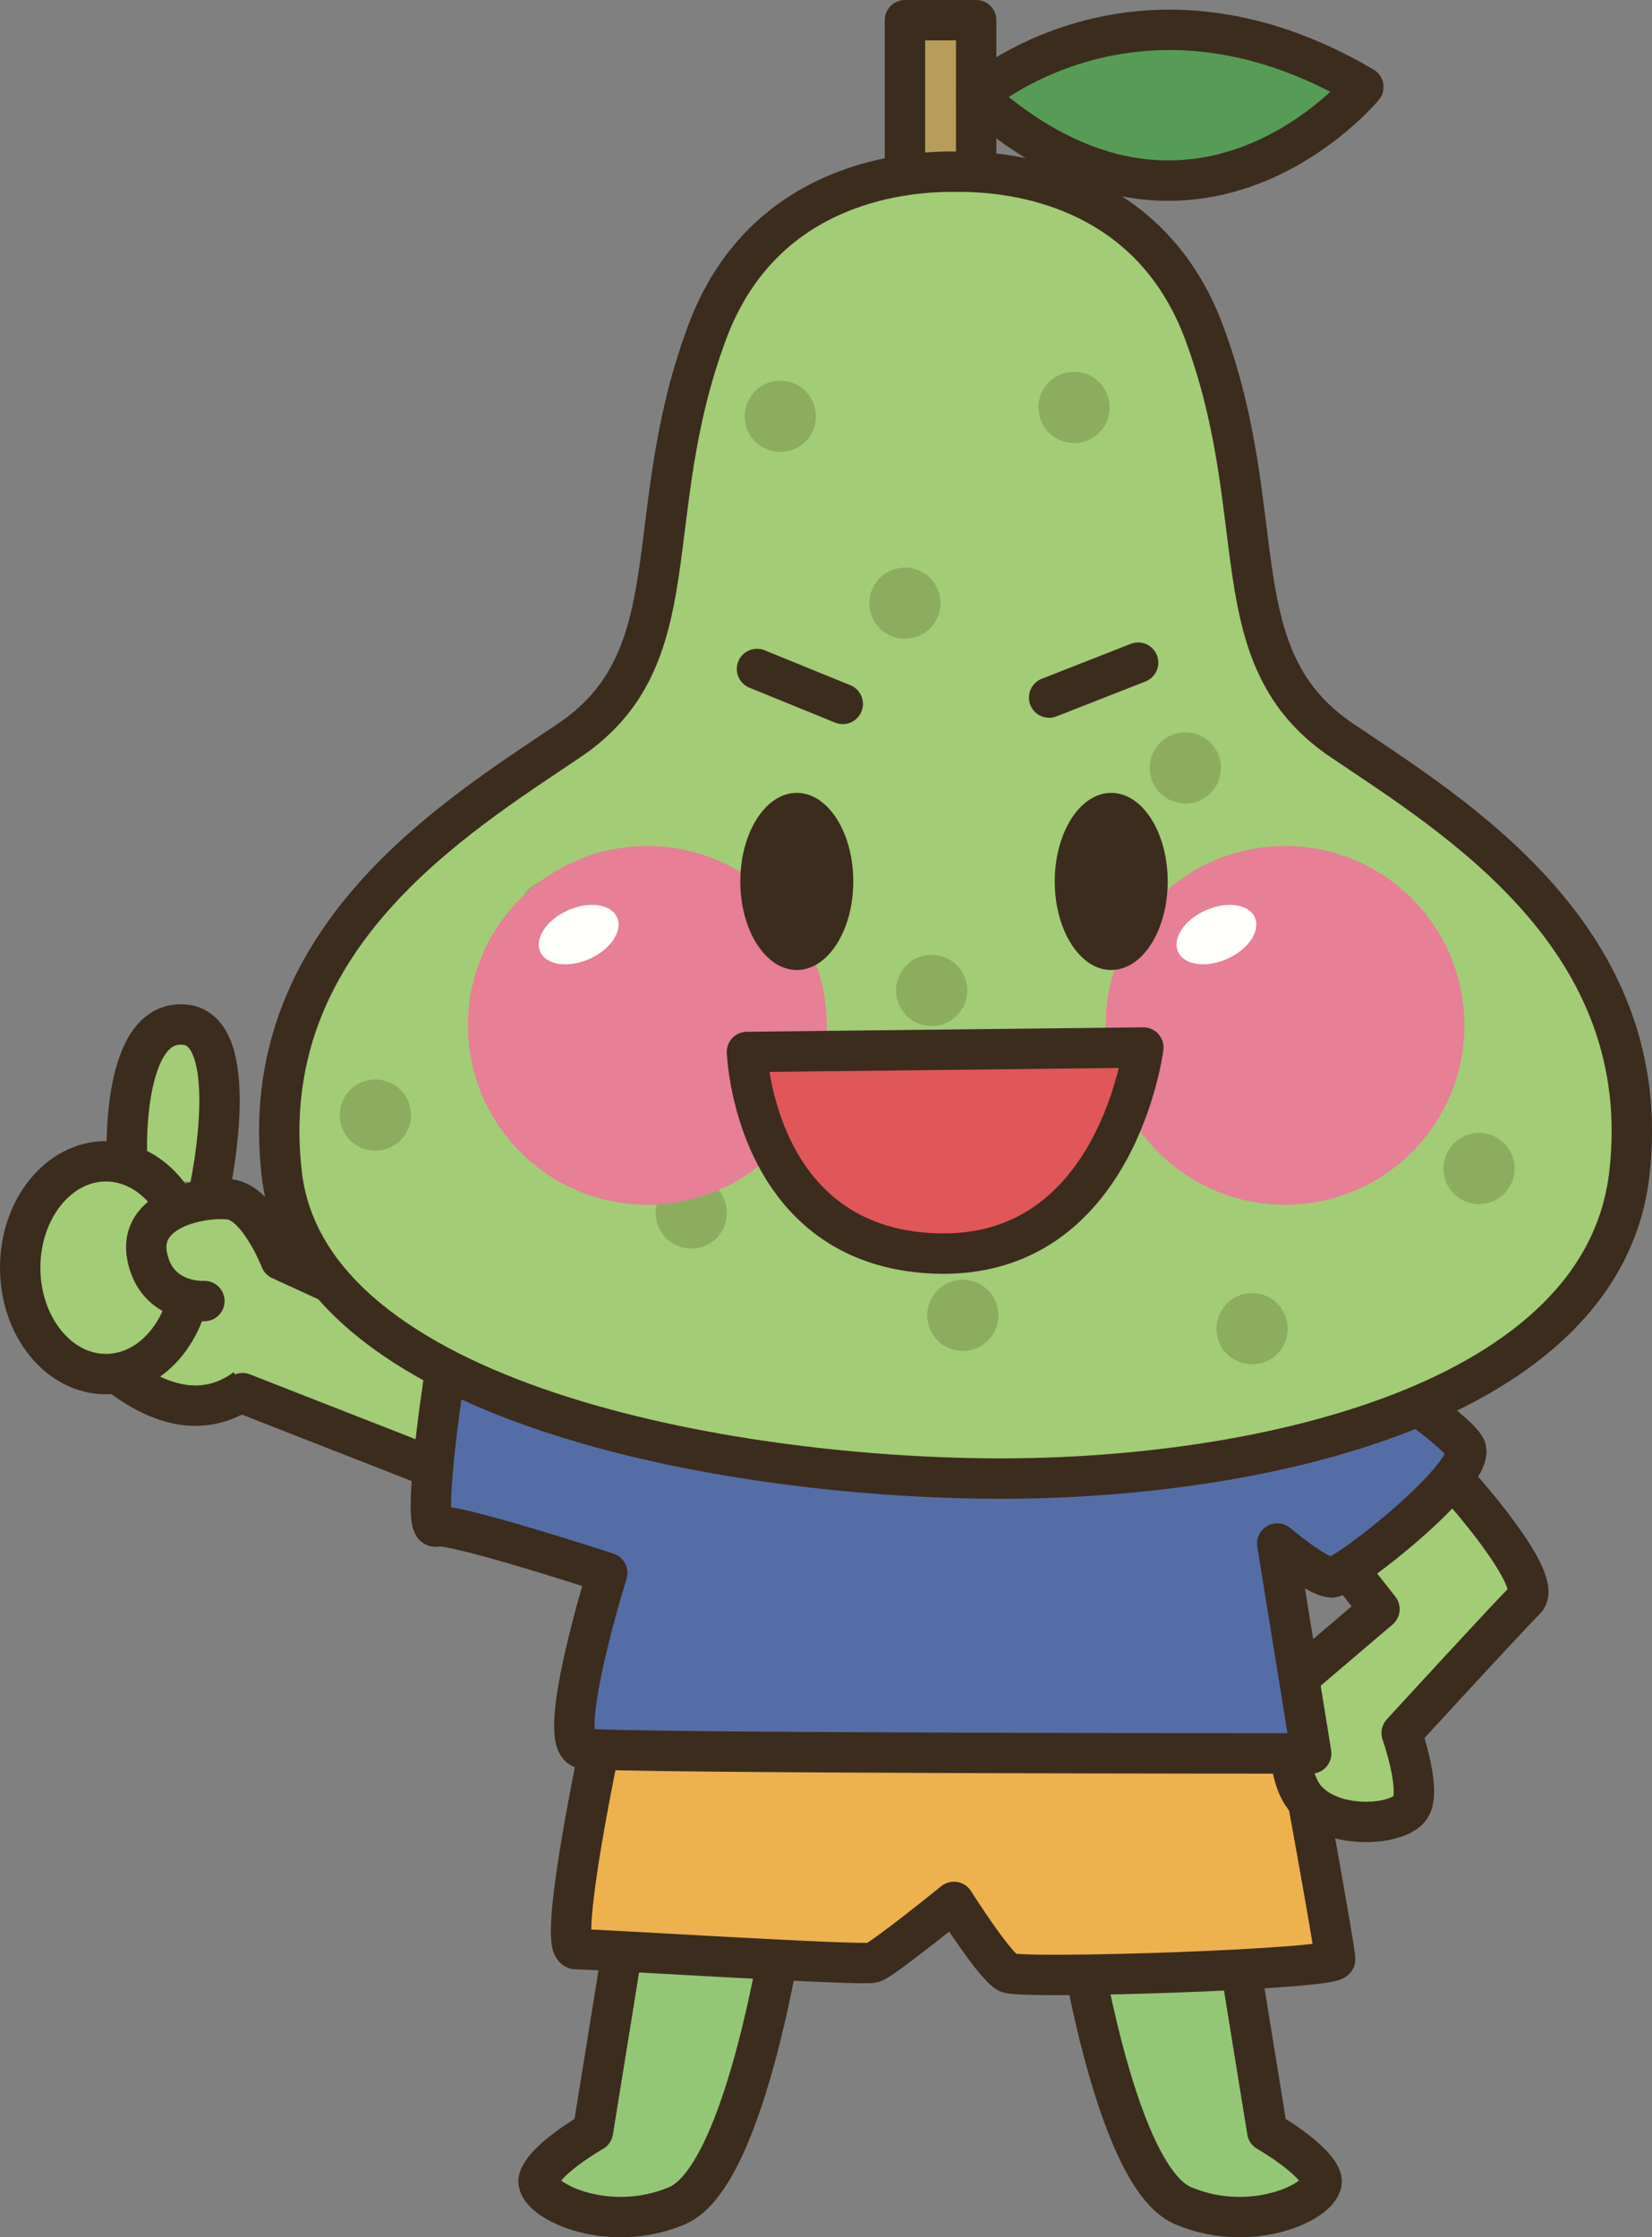 <?xml version="1.0" encoding="UTF-8"?>
<!DOCTYPE svg PUBLIC "-//W3C//DTD SVG 1.1//EN" "http://www.w3.org/Graphics/SVG/1.1/DTD/svg11.dtd">
<svg version="1.1" xmlns="http://www.w3.org/2000/svg" xmlns:xlink="http://www.w3.org/1999/xlink" x="0" y="0" width="409.032" height="553.911" viewBox="0, 0, 409.032, 553.911">
  <rect x="0" y="0" width="409.032" height="553.911" fill="#808080" stroke="none"/>
  <g id="Layer_1">
    <path d="M155.996,470.874 L146.817,527.676 C146.817,527.676 135.117,534.356 133.457,539.37 C131.777,544.38 150.156,553.57 167.705,546.055 C185.235,538.535 194.434,473.379 194.434,473.379" fill="#93C776" id="path833"/>
    <path d="M155.996,470.874 L146.817,527.676 C146.817,527.676 135.117,534.356 133.457,539.37 C131.777,544.38 150.156,553.57 167.705,546.055 C185.235,538.535 194.434,473.379 194.434,473.379" fill-opacity="0" stroke="#3C2C1E" stroke-width="10" stroke-linecap="round" stroke-linejoin="round" id="path835"/>
    <path d="M304.57,470.874 L313.77,527.676 C313.77,527.676 325.449,534.356 327.129,539.37 C328.809,544.38 310.43,553.57 292.881,546.055 C275.332,538.535 266.152,473.379 266.152,473.379" fill="#93C776" id="path837"/>
    <path d="M304.57,470.874 L313.77,527.676 C313.77,527.676 325.449,534.356 327.129,539.37 C328.809,544.38 310.43,553.57 292.881,546.055 C275.332,538.535 266.152,473.379 266.152,473.379" fill-opacity="0" stroke="#3C2C1E" stroke-width="10" stroke-linecap="round" stroke-linejoin="round" id="path839"/>
    <path d="M149.336,428.267 C149.336,428.267 137.627,482.569 142.637,482.569 C147.656,482.569 213.643,486.738 216.152,485.904 C218.652,485.073 236.192,470.869 236.192,470.869 C236.192,470.869 246.231,486.738 249.561,488.408 C252.91,490.088 330.586,487.578 330.586,485.073 C330.586,482.569 321.387,432.446 321.387,432.446 L149.336,428.267" fill="#EDB14E" id="path841"/>
    <path d="M149.336,428.267 C149.336,428.267 137.627,482.569 142.637,482.569 C147.656,482.569 213.643,486.738 216.152,485.904 C218.652,485.073 236.192,470.869 236.192,470.869 C236.192,470.869 246.231,486.738 249.561,488.408 C252.91,490.088 330.586,487.578 330.586,485.073 C330.586,482.569 321.387,432.446 321.387,432.446 z" fill-opacity="0" stroke="#3C2C1E" stroke-width="10" stroke-linecap="round" stroke-linejoin="round" id="path843"/>
    <path d="M332.901,387.378 L341.553,398.384 L320.313,416.475 C320.313,416.475 316.387,437.7 323.467,445.567 C330.547,453.428 347.051,451.861 349.414,447.139 C351.777,442.422 347.051,429.053 347.051,429.053 C347.051,429.053 373.008,400.742 377.725,396.026 C382.442,391.309 361.211,367.715 361.211,367.715" fill="#A2CC76" id="path845"/>
    <path d="M332.901,387.378 L341.553,398.384 L320.313,416.475 C320.313,416.475 316.387,437.7 323.467,445.567 C330.547,453.428 347.051,451.861 349.414,447.139 C351.777,442.422 347.051,429.053 347.051,429.053 C347.051,429.053 373.008,400.742 377.725,396.026 C382.442,391.309 361.211,367.715 361.211,367.715" fill-opacity="0" stroke="#3C2C1E" stroke-width="10" stroke-linecap="round" stroke-linejoin="round" id="path847"/>
    <path d="M22.881,334.102 C22.881,334.102 48.242,364.18 68.291,335.869 C88.34,307.559 50.01,309.922 50.01,309.922 L22.881,334.102" fill="#A2CC76" id="path849"/>
    <path d="M22.881,334.102 C22.881,334.102 48.242,364.18 68.291,335.869 C88.34,307.559 50.01,309.922 50.01,309.922 z" fill-opacity="0" stroke="#3C2C1E" stroke-width="10" stroke-linecap="round" stroke-linejoin="round" id="path851"/>
    <path d="M52.178,293.013 C52.178,293.013 60.039,255.269 45.879,253.701 C30.235,251.963 30.938,285.156 31.729,291.445" fill="#A2CC76" id="path853"/>
    <path d="M52.178,293.013 C52.178,293.013 60.039,255.269 45.879,253.701 C30.235,251.963 30.938,285.156 31.729,291.445" fill-opacity="0" stroke="#3C2C1E" stroke-width="10" stroke-linecap="round" stroke-linejoin="round" id="path855"/>
    <path d="M47.461,313.853 C47.461,328.399 37.949,340.195 26.231,340.195 C14.502,340.195 5,328.399 5,313.853 C5,299.302 14.502,287.51 26.231,287.51 C37.949,287.51 47.461,299.302 47.461,313.853" fill="#A2CC76" id="path857"/>
    <path d="M47.461,313.853 C47.461,328.399 37.949,340.195 26.231,340.195 C14.502,340.195 5,328.399 5,313.853 C5,299.302 14.502,287.51 26.231,287.51 C37.949,287.51 47.461,299.302 47.461,313.853 z" fill-opacity="0" stroke="#3C2C1E" stroke-width="10" stroke-linecap="round" stroke-linejoin="round" id="path859"/>
    <path d="M50.606,322.11 C50.606,322.11 38.809,322.896 36.445,311.099 C34.082,299.302 49.824,296.162 56.895,296.944 C63.965,297.73 69.473,311.885 69.473,311.885 L117.442,333.906 L114.297,366.148 L60.039,344.912" fill="#A2CC76" id="path861"/>
    <path d="M50.606,322.11 C50.606,322.11 38.809,322.896 36.445,311.099 C34.082,299.302 49.824,296.162 56.895,296.944 C63.965,297.73 69.473,311.885 69.473,311.885 L117.442,333.906 L114.297,366.148 L60.039,344.912" fill-opacity="0" stroke="#3C2C1E" stroke-width="10" stroke-linecap="round" stroke-linejoin="round" id="path863"/>
    <path d="M144.356,338.628 C144.356,338.628 111.572,331.372 110.371,338.623 C109.16,345.874 104.395,379.151 108.008,377.94 C111.602,376.734 150.352,389.395 150.352,389.395 C150.352,389.395 137.139,431.699 144.356,432.905 C151.563,434.121 324.649,434.121 324.649,434.121 L316.24,382.139 C316.24,382.139 326.152,390.523 329.756,390.523 C333.369,390.523 366.397,364.326 362.783,358.281 C359.18,352.237 327.051,331.377 327.051,331.377" fill="#546DA6" id="path865"/>
    <path d="M144.356,338.628 C144.356,338.628 111.572,331.372 110.371,338.623 C109.16,345.874 104.395,379.151 108.008,377.94 C111.602,376.734 150.352,389.395 150.352,389.395 C150.352,389.395 137.139,431.699 144.356,432.905 C151.563,434.121 324.649,434.121 324.649,434.121 L316.24,382.139 C316.24,382.139 326.152,390.523 329.756,390.523 C333.369,390.523 366.397,364.326 362.783,358.281 C359.18,352.237 327.051,331.377 327.051,331.377" fill-opacity="0" stroke="#3C2C1E" stroke-width="10" stroke-linecap="round" stroke-linejoin="round" id="path867"/>
    <path d="M224.063,5 L241.699,5 L241.699,58.989 L224.063,58.989 z" fill="#B79D5A" id="path869"/>
    <path d="M224.063,5 L241.699,5 L241.699,58.989 L224.063,58.989 z" fill-opacity="0" stroke="#3C2C1E" stroke-width="10" stroke-linecap="round" stroke-linejoin="round" id="path871"/>
    <path d="M332.295,183.34 C301.68,162.71 315.235,128.399 298.164,82.403 C284.678,46.079 250.899,42.442 237.236,42.51 C237.041,42.505 236.797,42.51 236.602,42.51 C236.387,42.51 236.152,42.505 235.957,42.51 C222.305,42.442 188.516,46.079 175.039,82.403 C157.969,128.399 171.514,162.71 140.899,183.34 C112.442,202.505 63.037,232.588 69.766,290.674 C76.367,347.476 180.371,365.737 246.152,366.06 C311.934,366.377 396.826,347.476 403.418,290.674 C410.156,232.588 360.742,202.505 332.295,183.34" fill="#A2CC76" id="path873"/>
    <path d="M332.295,183.34 C301.68,162.71 315.235,128.399 298.164,82.403 C284.678,46.079 250.899,42.442 237.236,42.51 C237.041,42.505 236.797,42.51 236.602,42.51 C236.387,42.51 236.152,42.505 235.957,42.51 C222.305,42.442 188.516,46.079 175.039,82.403 C157.969,128.399 171.514,162.71 140.899,183.34 C112.442,202.505 63.037,232.588 69.766,290.674 C76.367,347.476 180.371,365.737 246.152,366.06 C311.934,366.377 396.826,347.476 403.418,290.674 C410.156,232.588 360.742,202.505 332.295,183.34 z" fill-opacity="0" stroke="#3C2C1E" stroke-width="10" stroke-linecap="round" stroke-linejoin="round" id="path875"/>
    <path d="M241.699,23.736 C241.699,23.736 281.367,-11.528 337.559,21.529 C337.559,21.529 295.684,72.212 241.699,23.736" fill="#569C56" id="path877"/>
    <path d="M241.699,23.736 C241.699,23.736 281.367,-11.528 337.559,21.529 C337.559,21.529 295.684,72.212 241.699,23.736 z" fill-opacity="0" stroke="#3C2C1E" stroke-width="10" stroke-linecap="round" stroke-linejoin="round" id="path879"/>
    <path d="M202.031,103.071 C202.031,107.935 198.076,111.885 193.203,111.885 C188.34,111.885 184.395,107.935 184.395,103.071 C184.395,98.198 188.34,94.258 193.203,94.258 C198.076,94.258 202.031,98.198 202.031,103.071" fill="#8CAD5F" id="path881"/>
    <path d="M232.871,149.351 C232.871,154.219 228.926,158.164 224.063,158.164 C219.199,158.164 215.244,154.219 215.244,149.351 C215.244,144.483 219.199,140.532 224.063,140.532 C228.926,140.532 232.871,144.483 232.871,149.351" fill="#8CAD5F" id="path883"/>
    <path d="M274.746,100.864 C274.746,105.733 270.801,109.683 265.938,109.683 C261.065,109.683 257.119,105.733 257.119,100.864 C257.119,95.996 261.065,92.051 265.938,92.051 C270.801,92.051 274.746,95.996 274.746,100.864" fill="#8CAD5F" id="path885"/>
    <path d="M302.305,190.122 C302.305,194.986 298.35,198.936 293.477,198.936 C288.613,198.936 284.668,194.986 284.668,190.122 C284.668,185.249 288.613,181.304 293.477,181.304 C298.35,181.304 302.305,185.249 302.305,190.122" fill="#8CAD5F" id="path887"/>
    <path d="M239.492,245.215 C239.492,250.083 235.547,254.029 230.674,254.029 C225.801,254.029 221.856,250.083 221.856,245.215 C221.856,240.347 225.801,236.397 230.674,236.397 C235.547,236.397 239.492,240.347 239.492,245.215" fill="#8CAD5F" id="path889"/>
    <path d="M145.83,226.485 C145.83,231.348 141.875,235.298 137.012,235.298 C132.149,235.298 128.194,231.348 128.194,226.485 C128.194,221.612 132.149,217.671 137.012,217.671 C141.875,217.671 145.83,221.612 145.83,226.485" fill="#8CAD5F" id="path891"/>
    <path d="M101.758,276.07 C101.758,280.933 97.803,284.883 92.93,284.883 C88.067,284.883 84.121,280.933 84.121,276.07 C84.121,271.196 88.067,267.256 92.93,267.256 C97.803,267.256 101.758,271.196 101.758,276.07" fill="#8CAD5F" id="path893"/>
    <path d="M179.981,300.308 C179.981,305.181 176.035,309.121 171.172,309.121 C166.309,309.121 162.354,305.181 162.354,300.308 C162.354,295.445 166.309,291.494 171.172,291.494 C176.035,291.494 179.981,295.445 179.981,300.308" fill="#8CAD5F" id="path895"/>
    <path d="M205.332,273.867 C205.332,278.731 201.387,282.681 196.514,282.681 C191.641,282.681 187.695,278.731 187.695,273.867 C187.695,268.994 191.641,265.049 196.514,265.049 C201.387,265.049 205.332,268.994 205.332,273.867" fill="#8CAD5F" id="path897"/>
    <path d="M247.207,325.654 C247.207,330.518 243.252,334.468 238.389,334.468 C233.516,334.468 229.57,330.518 229.57,325.654 C229.57,320.786 233.516,316.836 238.389,316.836 C243.252,316.836 247.207,320.786 247.207,325.654" fill="#8CAD5F" id="path899"/>
    <path d="M308.906,280.474 C308.906,285.342 304.961,289.292 300.098,289.292 C295.225,289.292 291.279,285.342 291.279,280.474 C291.279,275.606 295.225,271.66 300.098,271.66 C304.961,271.66 308.906,275.606 308.906,280.474" fill="#8CAD5F" id="path901"/>
    <path d="M375.02,289.292 C375.02,294.155 371.074,298.106 366.211,298.106 C361.338,298.106 357.393,294.155 357.393,289.292 C357.393,284.424 361.338,280.474 366.211,280.474 C371.074,280.474 375.02,284.424 375.02,289.292" fill="#8CAD5F" id="path903"/>
    <path d="M318.828,328.96 C318.828,333.828 314.883,337.774 310.01,337.774 C305.137,337.774 301.192,333.828 301.192,328.96 C301.192,324.092 305.137,320.142 310.01,320.142 C314.883,320.142 318.828,324.092 318.828,328.96" fill="#8CAD5F" id="path905"/>
    <path d="M204.688,253.862 C204.688,278.384 184.805,298.272 160.274,298.272 C135.752,298.272 115.869,278.384 115.869,253.862 C115.869,229.336 135.752,209.453 160.274,209.453 C184.805,209.453 204.688,229.336 204.688,253.862" fill="#E77F97" id="path907"/>
    <path d="M152.793,227.129 C154.277,230.44 151.221,235.039 145.977,237.388 C140.723,239.737 135.254,238.955 133.77,235.64 C132.285,232.324 135.352,227.725 140.596,225.381 C145.84,223.028 151.309,223.809 152.793,227.129" fill="#FFFFFE" id="path909"/>
    <path d="M362.578,253.862 C362.578,278.384 342.695,298.272 318.184,298.272 C293.652,298.272 273.77,278.384 273.77,253.862 C273.77,229.336 293.652,209.453 318.184,209.453 C342.695,209.453 362.578,229.336 362.578,253.862" fill="#E77F97" id="path911"/>
    <path d="M310.684,227.129 C312.168,230.44 309.121,235.039 303.867,237.388 C298.613,239.737 293.164,238.955 291.68,235.64 C290.195,232.324 293.242,227.725 298.496,225.381 C303.74,223.028 309.199,223.809 310.684,227.129" fill="#FFFFFE" id="path913"/>
    <path d="M211.27,218.228 C211.27,230.337 205.01,240.152 197.285,240.152 C189.561,240.152 183.301,230.337 183.301,218.228 C183.301,206.113 189.561,196.294 197.285,196.294 C205.01,196.294 211.27,206.113 211.27,218.228" fill="#3C2C1E" id="path915"/>
    <path d="M289.121,218.228 C289.121,230.337 282.871,240.152 275.137,240.152 C267.422,240.152 261.152,230.337 261.152,218.228 C261.152,206.113 267.422,196.294 275.137,196.294 C282.871,196.294 289.121,206.113 289.121,218.228" fill="#3C2C1E" id="path917"/>
    <path d="M184.951,260.44 L283.086,259.341 C283.086,259.341 276.504,311.978 231.563,310.332 C186.602,308.692 184.951,260.44 184.951,260.44" fill="#E05659" id="path919"/>
    <path d="M184.951,260.44 L283.086,259.341 C283.086,259.341 276.504,311.978 231.563,310.332 C186.602,308.692 184.951,260.44 184.951,260.44 z M187.432,165.625 L208.662,174.273 M281.797,164.058 L259.766,172.705" fill-opacity="0" stroke="#3C2C1E" stroke-width="10" stroke-linecap="round" stroke-linejoin="round" id="path921"/>
  </g>
</svg>
